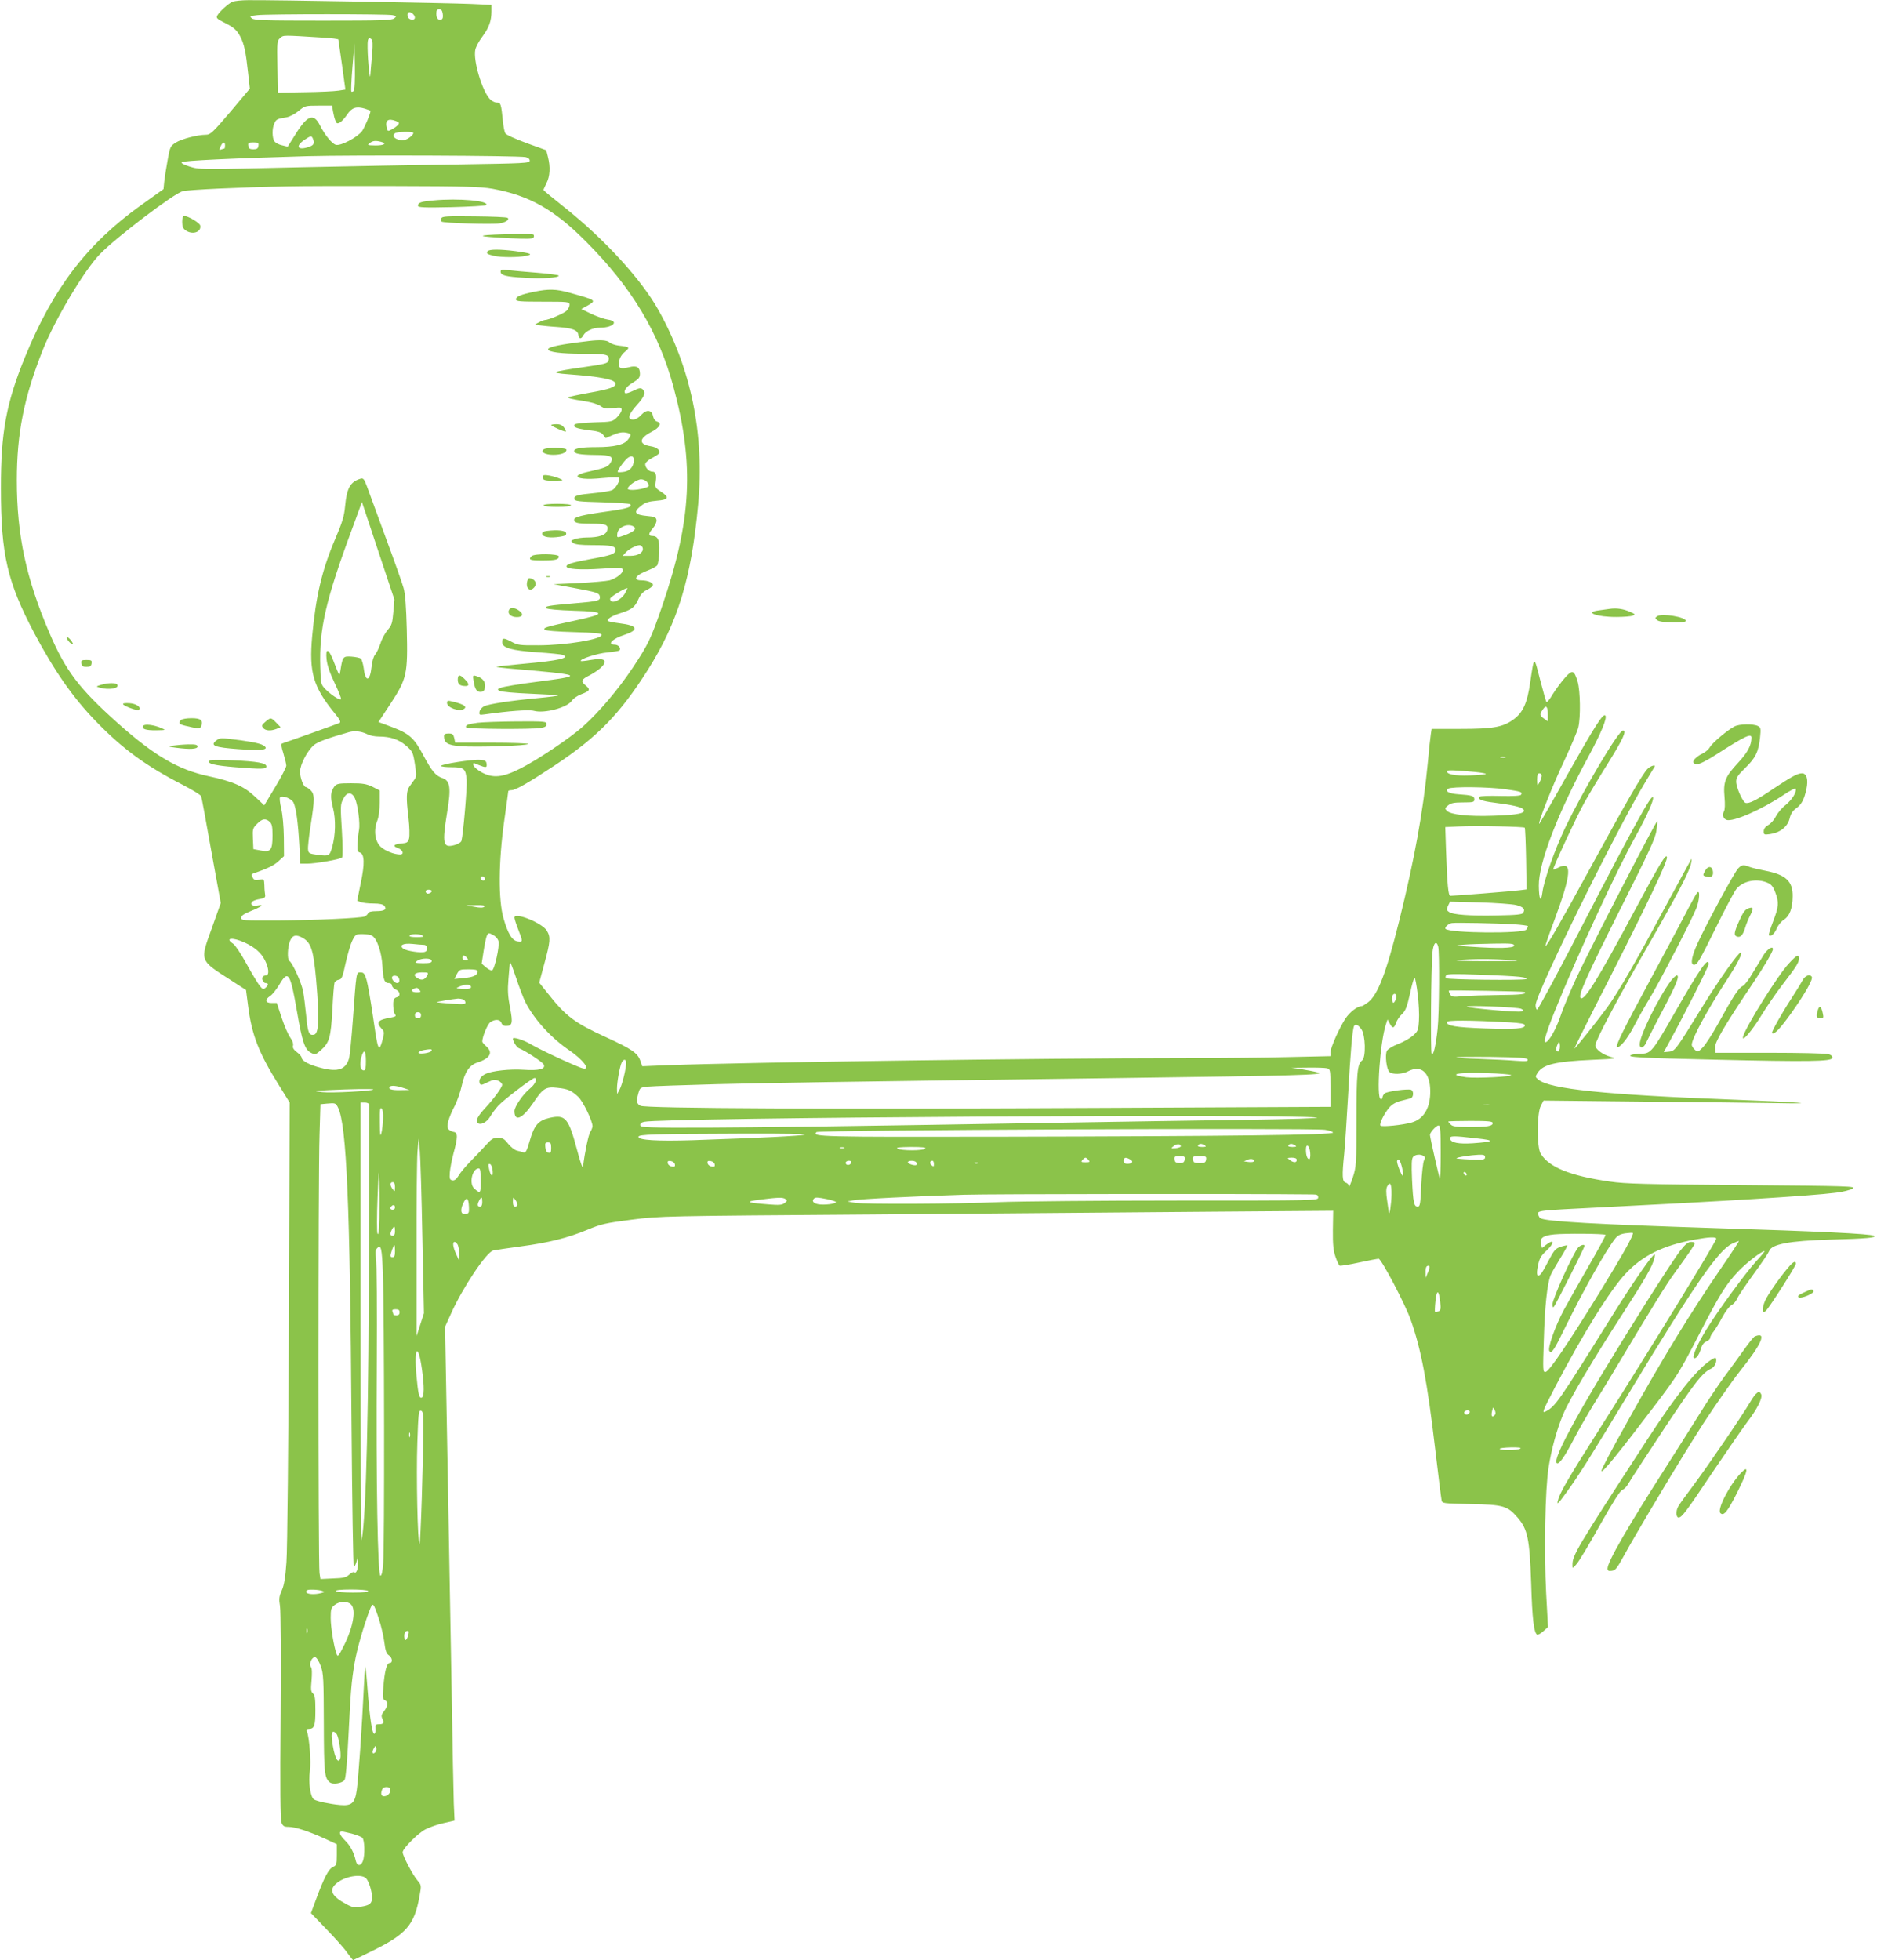 <?xml version="1.0" standalone="no"?>
<!DOCTYPE svg PUBLIC "-//W3C//DTD SVG 20010904//EN"
 "http://www.w3.org/TR/2001/REC-SVG-20010904/DTD/svg10.dtd">
<svg version="1.0" xmlns="http://www.w3.org/2000/svg"
 width="1226pt" height="1280pt" viewBox="0 0 1226 1280"
 preserveAspectRatio="xMidYMid meet">
<g transform="translate(0,1280) scale(0.1,-0.1)"
fill="#8bc34a" stroke="none">
<path d="M1520 12789 c-27 -11 -86 -64 -101 -91 -8 -15 -1 -22 43 -44 66 -33
85 -50 109 -96 24 -47 35 -99 49 -230 l12 -107 -127 -151 c-114 -134 -131
-150 -159 -150 -56 0 -163 -28 -199 -52 -34 -22 -37 -28 -52 -113 -9 -49 -19
-112 -22 -140 l-5 -50 -147 -105 c-353 -253 -573 -541 -757 -990 -124 -304
-159 -495 -158 -860 0 -432 42 -611 218 -945 132 -248 253 -422 405 -578 172
-178 328 -291 564 -412 64 -33 119 -67 121 -75 3 -8 33 -168 66 -356 l62 -341
-59 -166 c-78 -215 -81 -206 125 -338 l99 -64 13 -100 c24 -193 69 -309 202
-522 l70 -113 -5 -1432 c-3 -788 -10 -1494 -16 -1570 -7 -100 -15 -149 -30
-183 -18 -41 -20 -56 -12 -104 5 -32 7 -343 4 -721 -4 -468 -2 -673 6 -693 9
-22 17 -27 46 -27 43 0 132 -29 237 -77 l78 -36 0 -69 c0 -63 -2 -69 -25 -80
-29 -13 -58 -69 -109 -207 l-35 -94 102 -106 c56 -58 118 -127 136 -154 19
-26 36 -47 37 -47 2 0 58 27 125 60 223 109 276 170 309 357 13 72 13 72 -14
104 -31 36 -96 161 -96 183 0 25 101 126 151 151 26 13 79 32 118 40 l70 16
-5 112 c-2 62 -9 391 -14 732 -6 341 -15 843 -20 1115 -5 272 -12 668 -16 880
l-7 386 38 84 c77 172 233 405 277 414 13 3 92 15 175 26 189 25 311 56 439
109 89 37 117 44 289 66 188 24 202 24 1585 34 767 6 1756 14 2196 18 l802 6
-2 -124 c-1 -97 3 -135 17 -176 10 -29 22 -55 27 -58 5 -3 61 6 125 20 64 14
123 25 130 25 17 0 174 -298 209 -398 68 -192 108 -400 161 -852 20 -168 38
-315 41 -327 4 -21 9 -21 191 -25 214 -4 240 -12 307 -90 64 -75 77 -137 87
-425 7 -238 18 -325 39 -338 5 -3 23 7 40 22 l31 28 -12 220 c-14 273 -7 680
16 823 19 120 53 246 96 348 38 92 195 357 384 649 153 237 200 318 211 370 6
27 5 28 -9 15 -33 -33 -153 -209 -276 -407 -340 -546 -362 -577 -423 -609 -29
-15 -26 -7 62 163 179 342 357 629 459 737 111 118 244 183 450 221 93 17 141
19 141 6 0 -19 -439 -734 -774 -1261 -203 -320 -250 -402 -262 -455 -5 -23 6
-12 51 50 87 120 142 206 427 678 414 684 572 913 661 955 23 11 43 19 45 17
1 -1 -46 -74 -106 -161 -217 -317 -383 -589 -613 -1001 -117 -209 -179 -327
-179 -338 0 -23 106 107 355 435 137 181 158 213 275 441 143 277 180 337 263
426 51 54 153 133 172 133 4 0 -19 -28 -51 -63 -69 -74 -257 -331 -331 -453
-55 -90 -90 -170 -80 -181 12 -11 34 16 46 57 8 28 20 44 37 50 13 5 24 16 24
23 0 8 10 27 23 42 12 16 38 58 57 94 19 36 46 71 59 78 13 6 30 25 37 42 7
17 56 89 108 161 52 71 97 138 101 149 14 46 131 68 400 76 236 6 307 13 285
25 -23 13 -355 29 -1036 50 -777 25 -1109 43 -1143 65 -5 2 -11 14 -14 24 -6
26 -3 26 398 46 787 39 1379 75 1545 96 47 5 96 18 110 27 24 16 -15 17 -720
23 -631 5 -763 8 -865 23 -257 37 -395 92 -451 181 -27 41 -26 262 0 314 l18
34 652 -7 c358 -3 755 -8 881 -10 295 -6 133 7 -300 23 -833 32 -1190 69
-1266 130 -22 18 -22 19 -6 45 36 55 115 74 357 85 159 7 163 8 118 20 -50 14
-98 50 -98 74 0 30 134 283 324 616 214 372 289 516 301 571 4 19 5 33 2 30
-2 -3 -84 -153 -182 -334 -182 -340 -298 -540 -368 -636 -63 -86 -210 -270
-213 -267 -2 2 96 198 218 437 256 503 390 785 386 812 -5 28 -44 -37 -213
-352 -241 -450 -328 -590 -351 -567 -17 16 37 137 258 578 189 375 231 466
237 515 5 32 7 60 6 62 -6 7 -443 -840 -528 -1023 -36 -77 -79 -180 -97 -230
-32 -94 -68 -162 -94 -185 -31 -25 -17 31 48 194 141 351 405 923 530 1146 74
133 119 235 113 253 -8 26 -121 -178 -479 -870 -149 -288 -274 -520 -279 -517
-5 3 -9 16 -9 30 0 73 525 1140 718 1459 30 49 56 93 59 98 10 17 -28 5 -47
-15 -35 -38 -136 -213 -358 -619 -208 -382 -301 -543 -308 -537 -2 2 23 74 55
159 116 311 123 402 29 353 -16 -8 -31 -14 -33 -12 -5 6 152 344 204 438 29
52 100 170 157 261 94 151 121 209 95 209 -29 0 -255 -381 -377 -634 -70 -147
-139 -342 -150 -426 -9 -69 -22 -43 -23 45 -2 149 124 476 326 848 82 152 123
251 108 265 -15 14 -68 -70 -245 -383 -100 -179 -184 -325 -186 -325 -12 0 88
254 160 405 46 99 89 200 95 225 16 68 13 238 -4 297 -23 78 -35 82 -84 26
-23 -26 -58 -73 -78 -105 -19 -33 -38 -56 -42 -53 -3 4 -22 70 -42 148 -40
157 -38 157 -64 -18 -19 -136 -48 -199 -109 -243 -70 -51 -134 -62 -348 -62
l-187 0 -5 -32 c-3 -18 -13 -107 -21 -198 -30 -313 -86 -619 -185 -1020 -86
-345 -140 -486 -205 -536 -18 -13 -35 -24 -39 -24 -29 0 -80 -39 -109 -83 -42
-66 -97 -190 -97 -220 l0 -24 -272 -6 c-149 -4 -467 -7 -707 -7 -900 0 -2835
-27 -3346 -46 l-170 -7 -13 37 c-18 50 -57 76 -222 152 -208 95 -263 136 -383
288 l-55 69 34 126 c39 144 41 171 16 213 -29 50 -212 124 -212 86 0 -8 11
-43 25 -78 31 -79 31 -82 -2 -78 -37 4 -65 49 -94 150 -35 122 -33 370 4 635
15 105 27 194 27 197 0 3 10 6 22 6 26 0 117 53 283 163 279 185 425 336 608
625 195 310 283 597 327 1077 42 459 -45 886 -258 1268 -113 203 -354 465
-614 672 -76 60 -138 111 -138 115 0 3 9 23 20 45 22 44 26 104 9 170 l-11 44
-130 47 c-75 28 -133 54 -138 64 -5 10 -12 44 -15 76 -12 118 -14 124 -41 124
-13 0 -34 11 -47 26 -50 57 -106 248 -93 317 3 19 24 58 46 87 44 59 60 103
60 166 l0 42 -132 6 c-128 6 -1305 27 -1458 25 -41 0 -86 -5 -100 -10z m1372
-80 c3 -20 0 -33 -8 -36 -21 -8 -34 6 -34 38 0 22 5 29 19 29 13 0 20 -9 23
-31z m-194 -1 c20 -20 14 -40 -10 -36 -15 2 -24 11 -26 26 -4 24 16 30 36 10z
m-134 -7 c27 -6 28 -7 11 -21 -15 -13 -82 -15 -465 -15 -383 0 -450 2 -465 15
-17 14 -14 15 36 21 73 8 847 8 883 0z m-451 -147 c53 -3 97 -9 97 -12 1 -4
11 -79 24 -167 l22 -160 -45 -7 c-25 -4 -125 -9 -221 -10 l-175 -3 -3 170 c-3
163 -2 171 19 187 22 19 8 19 282 2z m319 -22 c3 -11 2 -57 -3 -103 -4 -46 -9
-100 -10 -119 -3 -46 -16 83 -18 173 -1 51 2 67 13 67 7 0 16 -8 18 -18z
m-122 -326 c-5 -5 -12 -7 -15 -4 -3 3 0 75 7 159 l13 154 3 -149 c1 -91 -1
-153 -8 -160z m-135 -133 c4 -21 10 -48 16 -61 7 -19 12 -21 29 -12 11 6 32
29 47 51 30 46 60 56 114 40 21 -7 39 -13 39 -15 0 -18 -38 -108 -55 -132 -31
-41 -138 -98 -171 -90 -25 7 -72 63 -105 129 -40 78 -80 65 -154 -52 l-56 -89
-37 9 c-20 4 -42 16 -49 25 -16 22 -17 85 -1 118 11 27 19 30 80 40 21 4 55
22 78 41 41 34 44 35 130 35 l89 0 6 -37z m410 -63 c23 -9 25 -13 14 -26 -7
-8 -25 -22 -40 -29 -25 -14 -27 -13 -33 9 -12 50 8 65 59 46z m115 -78 c0 -13
-32 -39 -56 -46 -28 -8 -74 9 -74 28 0 8 8 17 18 19 31 8 112 7 112 -1z m-656
-38 c12 -30 6 -42 -25 -53 -75 -26 -93 3 -30 46 40 27 47 28 55 7z m444 -20
c41 -11 22 -24 -35 -24 -53 1 -56 2 -39 15 21 16 38 18 74 9z m-1018 -24 c0
-11 -2 -20 -4 -20 -2 0 -12 -3 -21 -6 -14 -6 -14 -3 -4 20 14 31 29 34 29 6z
m218 -2 c-2 -18 -10 -23 -33 -23 -23 0 -31 5 -33 23 -3 19 1 22 33 22 32 0 36
-3 33 -22z m1745 -74 c17 -4 27 -12 27 -23 0 -17 -31 -18 -472 -25 -260 -3
-711 -12 -1003 -18 -704 -16 -680 -16 -749 5 -37 12 -55 22 -49 28 10 10 329
25 818 39 310 8 1375 4 1428 -6z m-215 -207 c240 -44 403 -136 612 -347 297
-298 473 -592 569 -947 137 -507 118 -870 -73 -1428 -74 -216 -90 -250 -194
-407 -96 -143 -218 -287 -323 -381 -85 -77 -304 -223 -413 -277 -115 -58 -178
-63 -251 -23 -27 15 -51 36 -53 46 -3 17 -1 17 33 2 50 -20 57 -19 53 8 -2 18
-10 23 -43 25 -48 4 -255 -28 -255 -40 0 -4 31 -8 69 -8 82 0 93 -9 99 -84 4
-48 -23 -359 -34 -397 -2 -9 -23 -22 -47 -28 -74 -19 -80 7 -46 217 26 155 19
203 -29 220 -47 16 -70 44 -125 146 -62 118 -93 145 -209 189 l-86 32 79 120
c107 163 113 193 106 484 -4 150 -10 233 -21 271 -8 30 -61 179 -117 330 -55
151 -110 301 -122 333 -18 49 -24 56 -42 51 -67 -20 -90 -61 -101 -180 -6 -65
-17 -103 -66 -217 -85 -200 -125 -369 -149 -632 -21 -236 6 -330 148 -504 33
-40 41 -56 31 -62 -10 -5 -326 -118 -375 -134 -8 -3 -6 -21 8 -65 10 -34 19
-70 19 -80 0 -10 -32 -73 -72 -139 l-72 -120 -62 58 c-70 66 -143 98 -301 132
-200 43 -355 134 -593 346 -254 227 -340 341 -446 587 -154 359 -214 642 -214
999 0 309 47 543 170 853 80 200 271 520 373 625 107 110 477 391 539 410 31
10 376 26 688 32 80 2 393 3 695 2 469 -1 564 -4 643 -18z m-649 -2765 c-6
-72 -11 -86 -37 -116 -16 -19 -38 -58 -47 -88 -10 -29 -25 -62 -35 -73 -10
-12 -20 -44 -23 -79 -10 -97 -40 -104 -51 -12 -4 30 -13 59 -19 65 -7 5 -34
11 -62 13 -54 3 -57 1 -71 -87 -7 -44 -5 -47 -46 59 -32 83 -53 88 -45 11 4
-39 21 -89 53 -156 26 -55 45 -102 41 -105 -8 -9 -66 29 -102 66 -29 30 -30
35 -33 143 -8 251 35 439 214 920 l58 159 106 -319 106 -318 -7 -83z m7541
-668 l0 -45 -25 18 c-29 21 -30 26 -9 58 22 34 34 23 34 -31z m-7708 -130 c15
-8 48 -14 73 -14 75 0 131 -19 179 -61 41 -36 44 -43 56 -119 11 -71 11 -83
-4 -102 -9 -13 -23 -33 -32 -45 -20 -28 -22 -72 -6 -203 7 -60 8 -118 4 -135
-7 -26 -14 -30 -48 -33 -52 -4 -63 -17 -25 -30 33 -12 43 -42 14 -42 -38 0
-96 23 -125 49 -39 35 -49 108 -24 171 10 25 16 70 16 119 l0 79 -47 24 c-40
19 -64 23 -140 23 -80 0 -94 -3 -108 -20 -26 -35 -29 -67 -10 -141 19 -75 17
-175 -5 -254 -17 -60 -20 -62 -91 -53 -60 8 -64 10 -67 36 -2 15 6 86 17 157
27 169 27 204 -1 230 -12 11 -25 20 -30 20 -15 0 -38 60 -38 100 0 48 47 137
91 175 26 21 91 45 229 84 39 11 82 5 122 -15z m7431 -151 c-7 -2 -21 -2 -30
0 -10 3 -4 5 12 5 17 0 24 -2 18 -5z m-143 -102 c29 -6 19 -8 -55 -13 -105 -7
-176 1 -183 21 -4 12 12 13 99 7 57 -4 120 -10 139 -15z m380 -18 c-1 -10 -7
-29 -15 -43 -14 -25 -14 -24 -15 18 0 31 4 42 15 42 8 0 15 -8 15 -17z m-237
-87 c104 -15 113 -18 102 -36 -4 -7 -49 -10 -135 -8 -70 2 -132 0 -136 -5 -16
-16 16 -29 92 -38 121 -15 181 -29 194 -44 21 -25 -34 -37 -195 -42 -163 -6
-279 7 -304 32 -15 15 -14 18 8 36 18 15 39 19 97 19 67 0 74 2 74 20 0 22
-15 27 -103 33 -63 4 -93 21 -67 37 23 14 262 12 373 -4z m-7515 -59 c19 -40
35 -165 27 -207 -4 -19 -8 -59 -10 -89 -2 -44 0 -54 15 -58 31 -8 33 -75 6
-201 l-23 -114 24 -9 c13 -5 50 -9 82 -9 39 0 63 -5 71 -15 19 -23 2 -35 -51
-35 -34 0 -51 -5 -55 -14 -3 -8 -13 -17 -22 -21 -29 -11 -311 -24 -564 -26
-230 -1 -243 0 -243 17 0 14 18 26 62 44 72 29 93 46 46 37 -34 -7 -53 7 -35
25 6 6 28 14 49 17 31 6 37 11 35 26 -2 11 -5 39 -5 63 -2 43 -2 43 -34 37
-26 -5 -34 -2 -43 15 -8 15 -8 21 2 25 97 34 137 53 167 81 l36 33 -1 123 c-1
74 -8 149 -17 188 -9 36 -12 69 -8 73 15 15 76 -8 88 -34 17 -34 30 -133 38
-276 l7 -123 43 0 c55 0 217 28 229 40 5 5 5 77 -1 177 -10 158 -10 170 9 206
23 46 55 48 76 4z m-556 -154 c14 -13 18 -31 18 -88 0 -97 -12 -112 -76 -99
l-49 9 -3 68 c-3 63 -1 69 27 97 33 34 56 38 83 13z m8197 -38 c3 -4 7 -96 9
-205 l3 -198 -48 -6 c-44 -6 -423 -36 -450 -36 -13 0 -20 69 -28 297 l-5 152
87 4 c116 6 424 -1 432 -8z m-6791 -333 c2 -7 -3 -12 -12 -12 -9 0 -16 7 -16
16 0 17 22 14 28 -4z m-348 -81 c0 -11 -26 -22 -34 -14 -12 12 -5 23 14 23 11
0 20 -4 20 -9z m7082 -91 c48 -12 62 -27 47 -51 -6 -11 -44 -15 -166 -17 -181
-4 -293 4 -319 23 -16 11 -17 17 -6 40 l13 27 192 -5 c106 -3 213 -11 239 -17z
m-6739 -11 c-8 -8 -27 -8 -64 -1 l-54 10 65 1 c46 1 61 -2 53 -10z m6725 -115
c50 -3 92 -9 92 -12 0 -4 -5 -14 -10 -22 -18 -28 -499 -24 -528 4 -9 9 19 35
41 38 30 4 292 -1 405 -8z m-6632 -111 c8 -32 -26 -185 -42 -190 -7 -2 -24 7
-40 20 l-28 24 13 84 c7 46 17 92 22 101 9 17 12 17 39 3 17 -9 33 -27 36 -42z
m-827 37 c33 -17 64 -108 69 -200 5 -90 13 -110 43 -110 11 0 19 -7 19 -15 0
-9 11 -21 25 -27 30 -13 33 -44 5 -51 -20 -5 -25 -23 -20 -77 1 -14 6 -30 12
-37 7 -9 -1 -13 -29 -18 -84 -14 -99 -31 -62 -71 20 -21 20 -26 8 -73 -7 -28
-16 -51 -20 -51 -12 0 -17 24 -44 210 -14 96 -32 199 -40 228 -13 44 -19 52
-40 52 -29 0 -27 7 -50 -307 -9 -122 -20 -236 -25 -254 -21 -73 -71 -91 -178
-64 -76 18 -132 47 -132 68 0 7 -14 24 -31 36 -22 17 -29 29 -25 43 3 13 -4
33 -18 52 -13 17 -38 75 -56 129 l-32 97 -34 0 c-42 0 -46 22 -9 46 14 9 40
42 59 73 58 100 72 79 115 -170 35 -204 52 -254 92 -274 27 -14 30 -14 65 17
55 49 65 82 75 263 4 89 11 169 14 178 4 9 16 17 28 19 19 3 25 17 44 107 13
57 32 124 44 148 20 41 23 43 66 43 24 0 52 -4 62 -10z m331 0 c11 -7 0 -10
-38 -10 -33 0 -51 4 -47 10 8 13 65 13 85 0z m-779 -17 c51 -31 67 -80 84
-273 22 -254 18 -352 -15 -357 -32 -6 -40 14 -50 123 -6 60 -15 134 -21 164
-11 55 -69 183 -89 195 -15 9 -12 90 4 130 17 40 41 45 87 18z m-381 -29 c64
-30 105 -65 130 -114 27 -53 30 -100 6 -100 -8 0 -17 -4 -20 -9 -9 -14 4 -41
20 -41 19 0 18 -14 -2 -31 -14 -12 -19 -10 -38 14 -12 15 -51 79 -86 143 -35
64 -74 123 -87 131 -59 39 -3 44 77 7z m1168 -14 c26 0 32 -37 7 -46 -24 -9
-121 6 -141 21 -29 23 0 37 61 31 28 -3 60 -6 73 -6z m6626 -12 c9 -37 7 -435
-4 -537 -12 -111 -28 -180 -39 -162 -8 13 -4 557 5 659 6 64 26 85 38 40z
m496 7 c0 -17 -102 -20 -286 -7 -108 7 -108 7 -44 13 36 3 125 6 198 7 111 2
132 0 132 -13z m-6840 -80 c10 -13 9 -15 -9 -15 -12 0 -21 6 -21 15 0 8 4 15
9 15 5 0 14 -7 21 -15z m-230 -20 c0 -12 -13 -15 -57 -15 -53 1 -56 2 -39 15
27 20 96 20 96 0z m7055 5 c73 -5 31 -7 -160 -7 -143 0 -231 3 -195 7 89 9
235 9 355 0z m-6443 -275 c58 -113 168 -234 288 -315 88 -60 140 -129 88 -117
-34 7 -275 119 -338 156 -49 30 -120 52 -120 38 0 -17 25 -57 39 -62 39 -15
153 -89 162 -106 16 -30 -30 -42 -131 -35 -91 6 -207 -7 -248 -27 -32 -15 -47
-39 -39 -61 6 -14 11 -14 51 6 38 18 49 20 71 10 14 -6 25 -18 25 -26 0 -17
-56 -93 -110 -151 -48 -51 -65 -84 -52 -97 19 -19 60 1 83 39 12 21 36 53 53
72 34 37 222 181 237 181 23 0 5 -41 -30 -69 -44 -35 -101 -118 -101 -147 1
-72 51 -51 120 50 66 99 84 111 161 102 69 -7 91 -17 136 -59 31 -29 93 -157
93 -192 0 -8 -7 -26 -15 -38 -12 -19 -36 -134 -47 -227 -2 -14 -17 28 -36 100
-59 221 -77 243 -182 220 -74 -17 -101 -48 -130 -150 -18 -63 -26 -79 -39 -76
-9 3 -28 8 -44 12 -15 3 -41 24 -58 45 -25 32 -37 39 -67 39 -30 0 -43 -8 -81
-51 -25 -28 -71 -76 -102 -107 -30 -31 -64 -72 -74 -90 -14 -23 -26 -32 -40
-30 -17 3 -20 9 -17 51 2 27 13 83 24 125 29 106 29 136 1 140 -12 2 -27 10
-34 18 -15 18 0 74 42 154 15 30 36 89 45 130 19 89 50 134 101 151 85 27 106
66 58 107 -14 12 -25 26 -25 30 0 31 34 114 53 127 30 21 64 19 72 -5 4 -12
15 -20 29 -20 43 0 47 19 27 121 -14 75 -16 114 -10 184 4 50 8 99 9 110 1 11
18 -32 39 -95 21 -63 49 -138 63 -165z m-312 201 c0 -24 -28 -38 -91 -43 l-61
-6 16 32 c16 29 19 31 76 31 44 0 60 -4 60 -14z m-330 -27 c-15 -27 -34 -33
-59 -19 -38 20 -26 40 24 40 43 0 45 -1 35 -21z m7135 -8 c40 -5 54 -10 43
-15 -20 -9 -514 -4 -523 6 -4 4 -4 12 1 19 5 9 55 10 213 4 113 -4 233 -10
266 -14z m-7317 -18 c4 -25 -16 -31 -36 -11 -20 20 -14 40 11 36 14 -2 23 -11
25 -25z m6652 -96 c7 -57 11 -134 8 -172 -4 -64 -7 -70 -40 -99 -20 -17 -64
-42 -97 -54 -34 -13 -66 -33 -72 -44 -14 -26 -3 -123 17 -139 20 -17 84 -15
121 5 86 44 144 -7 145 -129 1 -110 -42 -182 -120 -205 -58 -17 -195 -31 -205
-21 -10 10 22 76 57 118 17 20 42 35 73 43 27 7 56 14 66 17 20 5 23 48 4 56
-22 8 -156 -10 -172 -23 -8 -7 -15 -19 -15 -27 0 -8 -6 -13 -12 -10 -29 9 -4
371 34 486 l11 34 14 -26 c18 -35 29 -34 42 4 6 17 23 43 39 57 23 22 32 46
52 134 12 59 26 105 30 103 4 -2 13 -51 20 -108z m-6185 53 c9 -15 -17 -22
-61 -18 -38 4 -38 4 -14 15 32 15 67 16 75 3z m-335 -25 c11 -13 8 -15 -19
-15 -31 0 -42 14 -18 23 20 9 24 8 37 -8z m7218 -13 c18 -14 -26 -19 -165 -20
-93 -1 -200 -4 -240 -8 -64 -6 -72 -4 -82 14 -6 10 -9 21 -7 23 4 4 488 -5
494 -9z m-838 -29 c0 -10 -4 -25 -10 -33 -8 -12 -10 -12 -16 3 -7 20 1 47 16
47 5 0 10 -8 10 -17z m-6096 -19 c9 -3 16 -13 16 -21 0 -12 -15 -13 -92 -7
-51 3 -94 8 -96 9 -3 3 105 21 140 24 9 0 23 -2 32 -5z m6912 -62 c18 -10 18
-11 1 -17 -19 -8 -347 22 -356 31 -10 11 335 -3 355 -14z m-7186 -42 c0 -13
-7 -20 -20 -20 -13 0 -20 7 -20 20 0 13 7 20 20 20 13 0 20 -7 20 -20z m7108
-46 c76 -5 102 -9 102 -20 0 -22 -64 -27 -262 -20 -191 7 -248 17 -248 41 0
14 145 13 408 -1z m-966 -45 c27 -36 31 -185 5 -204 -31 -23 -37 -78 -37 -390
0 -289 -1 -303 -24 -375 -14 -41 -25 -67 -25 -57 -1 11 -10 21 -21 24 -23 6
-25 43 -10 188 5 50 16 218 25 375 16 294 29 443 40 461 9 14 26 7 47 -22z
m1293 -136 c-4 -11 -9 -13 -16 -6 -7 7 -6 19 3 39 12 27 13 27 16 5 2 -12 1
-30 -3 -38z m-7365 -2 c0 -10 -35 -21 -69 -21 -31 0 -17 16 19 23 43 7 50 7
50 -2z m-430 -72 c0 -44 -3 -59 -14 -59 -22 0 -29 38 -16 86 17 58 30 46 30
-27z m7588 12 c4 -12 -10 -13 -79 -8 -46 4 -151 9 -233 12 -82 2 -151 7 -154
10 -3 3 99 4 228 3 190 -3 234 -6 238 -17z m-5888 -23 c-1 -40 -26 -142 -43
-173 l-16 -30 -1 36 c0 44 19 148 31 171 13 25 29 22 29 -4z m4578 -34 c21 -6
22 -10 22 -129 l0 -123 -1457 -7 c-1800 -9 -3018 -4 -3050 14 -25 13 -28 29
-13 83 10 35 13 37 63 42 29 3 232 10 452 16 374 9 691 14 2630 40 1155 15
1349 21 1295 36 -25 7 -74 16 -110 22 l-65 9 105 1 c58 1 115 -1 128 -4z
m1201 -44 c20 -11 -228 -23 -291 -15 -135 18 -55 34 137 27 77 -2 146 -8 154
-12z m-7234 -85 l40 -13 -62 -1 c-57 -1 -81 7 -66 23 10 9 43 6 88 -9z m-197
-10 c-10 -10 -276 -24 -333 -17 -59 7 -59 7 40 13 141 7 299 10 293 4z m-230
-118 c56 -114 78 -632 88 -2054 4 -524 11 -950 15 -947 5 3 13 19 18 37 l9 32
1 -40 c1 -42 -13 -75 -25 -62 -4 4 -18 -3 -32 -15 -20 -19 -37 -24 -106 -26
l-83 -4 -6 39 c-9 50 -9 2600 0 2860 l6 202 41 4 c57 5 59 4 74 -26z m203 21
c0 -7 0 -377 -1 -823 -1 -1159 -18 -1874 -48 -2023 -4 -18 -7 618 -7 1413 l0
1445 28 0 c15 0 27 -6 28 -12z m7317 -5 c-10 -2 -28 -2 -40 0 -13 2 -5 4 17 4
22 1 32 -1 23 -4z m-7226 -91 c-1 -31 -6 -73 -11 -92 -7 -27 -9 -12 -10 70 -1
83 1 101 12 91 7 -7 11 -33 9 -69z m6098 10 c32 -4 -169 -11 -475 -15 -291 -4
-784 -12 -1095 -17 -1593 -27 -2021 -32 -2415 -34 -389 -1 -430 1 -433 15 -2
11 6 19 25 23 113 28 4202 53 4393 28z m1150 -36 c0 -20 -33 -26 -152 -26 -84
0 -110 3 -122 16 -9 8 -16 17 -16 20 0 2 65 4 145 4 117 0 145 -3 145 -14z
m-340 -193 c0 -97 -2 -174 -5 -172 -4 5 -65 272 -65 288 0 16 41 61 56 61 12
0 14 -30 14 -177z m-756 149 c27 -4 51 -12 53 -18 5 -16 -667 -24 -2169 -27
-1187 -2 -1235 -1 -1205 30 14 14 3221 28 3321 15z m-3398 -32 c-27 -8 -289
-21 -733 -36 -229 -7 -353 0 -353 22 0 16 87 19 695 21 248 1 408 -2 391 -7z
m4389 -24 c123 -13 116 -22 -25 -32 -94 -6 -143 4 -148 29 -4 21 16 21 173 3z
m-6886 -651 l10 -491 -24 -74 -24 -75 0 560 c-1 308 2 598 6 645 l7 85 8 -80
c4 -44 12 -301 17 -570z m841 589 c0 -28 -3 -35 -17 -32 -12 2 -19 14 -21 36
-3 27 0 32 17 32 17 0 21 -6 21 -36z m4113 11 c1 -5 -14 -11 -33 -13 -33 -2
-34 -2 -15 13 21 17 45 17 48 0z m157 5 c11 -7 7 -10 -18 -10 -20 0 -31 4 -27
10 8 13 26 13 45 0z m590 0 c11 -7 7 -10 -18 -10 -20 0 -31 4 -27 10 8 13 26
13 45 0z m98 -48 c2 -23 -1 -42 -6 -42 -13 0 -22 25 -22 62 0 46 24 29 28 -20z
m-3045 31 c-7 -2 -19 -2 -25 0 -7 3 -2 5 12 5 14 0 19 -2 13 -5z m530 -4 c-14
-14 -157 -14 -181 0 -12 8 12 10 88 11 77 0 101 -3 93 -11z m3256 -48 c10 -7
11 -13 2 -29 -6 -12 -14 -84 -18 -162 -5 -124 -8 -140 -23 -140 -24 0 -30 26
-37 177 -4 100 -3 136 7 148 14 16 47 20 69 6z m401 -8 c0 -16 -10 -18 -96
-15 -53 2 -94 6 -91 8 7 8 96 21 145 23 34 1 42 -2 42 -16z m-1962 -15 c-2
-18 -10 -23 -33 -23 -23 0 -31 5 -33 23 -3 19 1 22 33 22 32 0 36 -3 33 -22z
m140 0 c-3 -20 -9 -23 -43 -23 -34 0 -40 3 -43 23 -3 20 1 22 43 22 42 0 46
-2 43 -22z m-768 -3 c11 -13 8 -15 -20 -15 -28 0 -31 2 -20 15 7 8 16 15 20
15 4 0 13 -7 20 -15z m271 4 c25 -13 16 -29 -17 -29 -17 0 -24 5 -24 20 0 22
12 25 41 9z m807 -15 c-4 -3 -19 -4 -35 -2 l-28 4 25 11 c23 10 51 1 38 -13z
m282 11 c0 -19 -21 -19 -46 0 -18 14 -17 14 14 15 22 0 32 -5 32 -15z m689
-55 c5 -24 8 -46 6 -49 -8 -8 -46 89 -39 100 10 17 22 -2 33 -51z m-4751 27
c3 -14 -1 -18 -20 -15 -12 2 -24 11 -26 21 -3 14 1 18 20 15 12 -2 24 -11 26
-21z m260 0 c3 -14 -1 -18 -20 -15 -12 2 -24 11 -26 21 -3 14 1 18 20 15 12
-2 24 -11 26 -21z m892 14 c0 -14 -18 -23 -30 -16 -6 4 -8 11 -5 16 8 12 35
12 35 0z m425 -2 c4 -6 5 -13 1 -16 -8 -8 -56 6 -56 17 0 13 47 13 55 -1z
m115 -10 c0 -18 -2 -19 -15 -9 -15 12 -12 30 6 30 5 0 9 -10 9 -21z m287 5
c-3 -3 -12 -4 -19 -1 -8 3 -5 6 6 6 11 1 17 -2 13 -5z m-3169 -50 c4 -47 -14
-36 -24 15 -6 26 -4 33 7 29 8 -3 15 -21 17 -44z m-740 -311 c-2 -76 -6 -112
-12 -100 -5 10 -5 112 0 235 8 191 9 203 12 100 1 -65 1 -171 0 -235z m662
246 c0 -84 -2 -86 -42 -51 -36 31 -14 132 29 132 10 0 13 -20 13 -81z m6440
40 c0 -6 -4 -7 -10 -4 -5 3 -10 11 -10 16 0 6 5 7 10 4 6 -3 10 -11 10 -16z
m-7000 -81 c-1 -31 -1 -32 -15 -14 -19 25 -19 46 0 46 10 0 15 -10 15 -32z
m6509 -50 c-1 -61 -14 -145 -18 -113 -1 6 -6 41 -11 78 -7 46 -7 74 0 88 20
37 30 19 29 -53z m-516 2 c30 0 37 -4 37 -20 0 -20 -7 -20 -922 -20 -508 0
-1028 -5 -1156 -10 -298 -13 -882 -15 -947 -5 l-50 9 35 7 c40 9 404 27 730
37 165 5 1849 7 2273 2z m-5510 -81 c2 -39 -1 -44 -21 -47 -31 -5 -38 22 -17
69 22 47 35 39 38 -22z m87 31 c0 -20 -5 -30 -15 -30 -18 0 -19 14 -5 41 15
27 20 24 20 -11z m230 -17 c0 -7 -7 -13 -15 -13 -10 0 -15 10 -15 33 1 30 1
31 15 13 8 -11 15 -26 15 -33z m1750 37 c13 -9 12 -13 -5 -26 -16 -13 -36 -15
-105 -9 -145 11 -157 18 -55 31 119 15 147 16 165 4z m273 -1 c31 -7 57 -15
57 -19 0 -12 -78 -21 -116 -14 -32 6 -43 22 -27 37 9 9 21 9 86 -4z m-2823
-54 c0 -8 -7 -15 -15 -15 -16 0 -20 12 -8 23 11 12 23 8 23 -8z m0 -155 c0
-20 -5 -30 -15 -30 -18 0 -19 14 -5 41 15 27 20 24 20 -11z m7907 -24 c3 -2
-47 -94 -110 -203 -63 -109 -135 -237 -161 -285 -58 -107 -111 -257 -95 -272
15 -16 31 9 104 159 118 240 261 495 325 577 15 19 33 29 66 34 25 3 47 5 49
2 9 -8 -65 -140 -217 -388 -205 -332 -328 -514 -352 -519 -19 -3 -19 4 -12
215 6 211 22 360 44 416 6 15 34 64 62 109 28 45 49 83 47 86 -2 2 -22 -2 -43
-9 -34 -11 -43 -22 -79 -90 -22 -43 -45 -83 -52 -89 -23 -23 -30 -4 -18 54 10
49 19 65 53 97 57 52 57 85 -1 40 l-25 -20 -7 27 c-9 38 14 55 87 62 69 7 328
5 335 -3z m-7497 -65 c5 -11 10 -39 10 -63 l0 -43 -20 44 c-22 47 -26 81 -10
81 5 0 14 -9 20 -19z m-410 -41 c0 -29 -4 -40 -15 -40 -18 0 -18 7 -4 49 15
41 19 39 19 -9z m-79 -151 c9 -235 11 -1783 2 -1886 -4 -56 -10 -83 -18 -83
-18 0 -29 610 -24 1390 2 349 0 656 -5 682 -6 35 -5 52 4 63 29 34 35 8 41
-166z m6825 10 l-14 -34 -1 37 c-1 21 4 38 12 41 18 6 20 -7 3 -44z m81 -191
c5 -46 3 -56 -12 -62 -10 -3 -20 -5 -22 -2 -2 2 -1 34 3 70 8 78 22 75 31 -6z
m-6797 -68 c0 -13 -7 -20 -20 -20 -11 0 -20 2 -20 4 0 2 -3 11 -6 20 -5 12 0
16 20 16 19 0 26 -5 26 -20z m146 -371 c16 -114 15 -180 -2 -186 -16 -5 -23
25 -34 145 -17 186 11 218 36 41z m7006 -301 c-17 -17 -24 -4 -16 28 7 28 7
28 17 6 7 -16 7 -26 -1 -34z m-6997 -68 c0 -217 -18 -779 -25 -775 -12 8 -22
447 -14 666 6 185 9 210 23 207 13 -3 16 -19 16 -98z m6835 91 c0 -14 -18 -23
-30 -16 -6 4 -8 11 -5 16 8 12 35 12 35 0z m-6923 -163 c-3 -7 -5 -2 -5 12 0
14 2 19 5 13 2 -7 2 -19 0 -25z m7253 -78 c-18 -12 -127 -13 -134 -2 -3 5 30
9 72 10 52 1 72 -2 62 -8z m-7826 -929 c18 -7 18 -8 -5 -14 -46 -13 -99 -8
-99 8 0 11 11 15 43 14 23 0 51 -4 61 -8z m301 -1 c4 -6 -31 -10 -99 -10 -59
0 -108 4 -111 10 -4 6 31 10 99 10 59 0 108 -4 111 -10z m-113 -87 c35 -32 16
-146 -45 -268 -35 -70 -41 -77 -48 -58 -18 49 -39 176 -39 237 0 58 3 67 26
85 32 25 81 27 106 4z m183 -96 c14 -43 30 -110 35 -150 7 -55 13 -75 29 -86
24 -15 28 -51 6 -51 -19 0 -33 -55 -41 -156 -6 -69 -4 -82 10 -87 22 -9 20
-39 -5 -71 -18 -22 -20 -32 -11 -51 13 -27 7 -35 -25 -35 -19 0 -23 -5 -21
-29 2 -17 -1 -31 -7 -33 -14 -4 -30 106 -44 286 -6 83 -13 151 -15 153 -2 2
-6 -63 -10 -144 -11 -235 -35 -592 -46 -663 -12 -86 -33 -104 -110 -97 -66 6
-150 24 -169 36 -24 15 -38 115 -27 184 9 58 -3 217 -19 260 -5 12 -2 17 12
17 36 0 43 20 43 121 0 76 -3 99 -16 110 -13 11 -15 26 -9 86 4 49 3 78 -4 87
-16 19 7 68 28 64 9 -2 25 -27 36 -58 18 -50 19 -83 20 -375 1 -323 4 -355 39
-384 19 -16 78 -7 96 14 8 10 17 108 26 287 15 300 19 352 40 478 14 84 56
232 96 339 24 62 25 61 63 -52z m-468 -89 c-3 -7 -5 -2 -5 12 0 14 2 19 5 13
2 -7 2 -19 0 -25z m663 5 c-1 -21 -13 -53 -21 -53 -10 0 -12 43 -2 53 9 9 23
9 23 0z m-472 -666 c14 -17 32 -129 25 -157 -14 -52 -43 13 -55 123 -6 48 7
62 30 34z m253 -120 c-17 -17 -24 -1 -10 25 12 21 14 21 17 4 2 -10 -1 -23 -7
-29z m99 -245 c0 -23 -19 -42 -42 -42 -18 0 -23 16 -12 44 9 23 54 21 54 -2z
m-252 -286 c29 -8 60 -20 68 -26 16 -14 19 -114 4 -154 -13 -34 -38 -33 -46 2
-11 52 -36 100 -70 133 -35 34 -44 59 -21 59 6 0 36 -7 65 -14z m94 -293 c18
-20 38 -86 38 -123 0 -40 -14 -52 -71 -61 -47 -7 -58 -5 -100 18 -91 49 -111
89 -66 130 53 50 168 70 199 36z"/>
<path d="M2830 11491 c-80 -7 -100 -14 -100 -35 0 -11 41 -13 218 -9 119 3
221 9 226 13 30 28 -179 47 -344 31z"/>
<path d="M1190 11351 c0 -30 6 -44 22 -55 45 -32 104 -12 96 31 -3 17 -78 62
-105 63 -8 0 -13 -14 -13 -39z"/>
<path d="M2883 11374 c-3 -8 -3 -18 1 -21 10 -10 334 -20 379 -12 41 7 66 24
53 36 -4 5 -102 9 -217 10 -181 2 -211 1 -216 -13z"/>
<path d="M3295 11270 c-202 -6 -187 -15 41 -26 107 -5 143 -4 149 5 4 7 3 16
-1 19 -5 4 -90 5 -189 2z"/>
<path d="M3185 11159 c-10 -14 -3 -19 42 -30 46 -10 154 -11 208 0 50 10 34
17 -68 31 -101 13 -174 13 -182 -1z"/>
<path d="M3270 11026 c0 -24 33 -33 157 -40 111 -8 223 0 223 14 0 4 -64 13
-142 19 -79 6 -164 14 -190 17 -40 5 -48 3 -48 -10z"/>
<path d="M3490 10895 c-87 -18 -120 -31 -120 -50 0 -13 25 -15 175 -15 168 0
175 -1 175 -20 0 -11 -8 -28 -19 -39 -18 -18 -118 -61 -144 -61 -7 -1 -23 -7
-37 -15 l-25 -13 25 -6 c14 -2 66 -8 115 -11 103 -7 139 -20 143 -53 4 -27 18
-28 32 -2 15 28 62 50 109 50 86 0 127 43 51 53 -22 3 -70 20 -107 37 l-66 32
38 21 c63 36 63 36 -117 86 -87 24 -134 25 -228 6z"/>
<path d="M3845 10573 c-180 -21 -265 -38 -265 -54 0 -18 84 -29 226 -29 160 0
179 -5 168 -46 -5 -17 -24 -22 -165 -42 -89 -12 -168 -26 -176 -31 -10 -5 17
-11 78 -15 215 -16 309 -34 309 -62 0 -22 -36 -35 -172 -59 -72 -13 -132 -26
-135 -29 -6 -6 21 -13 107 -26 43 -7 87 -20 103 -32 24 -17 38 -19 83 -13 49
6 54 5 54 -12 0 -11 -14 -32 -31 -49 -29 -28 -34 -29 -147 -32 -64 -2 -121 -8
-127 -13 -17 -17 9 -28 89 -38 63 -7 83 -14 96 -31 l16 -21 49 21 c34 15 60
19 82 15 38 -7 40 -13 13 -48 -25 -32 -91 -47 -204 -47 -100 0 -146 -8 -146
-25 0 -18 38 -25 140 -26 103 0 123 -12 96 -54 -16 -24 -37 -32 -150 -57 -33
-7 -61 -18 -63 -25 -7 -19 58 -26 163 -15 55 5 103 6 107 2 12 -11 -19 -67
-43 -80 -11 -6 -64 -15 -118 -20 -114 -11 -134 -17 -130 -39 3 -14 27 -17 180
-21 97 -3 180 -8 184 -13 17 -17 -20 -29 -150 -47 -165 -23 -216 -36 -216 -54
0 -21 23 -26 113 -26 96 0 112 -7 103 -43 -7 -31 -53 -47 -133 -47 -28 0 -64
-5 -80 -11 -27 -10 -27 -11 -9 -25 14 -10 50 -14 125 -14 126 0 151 -6 151
-31 0 -26 -24 -35 -158 -59 -124 -23 -162 -34 -162 -49 0 -18 90 -24 227 -15
113 8 136 7 141 -5 7 -19 -40 -58 -87 -71 -21 -5 -112 -13 -202 -18 l-164 -7
125 -23 c162 -30 174 -34 178 -59 4 -26 -12 -30 -168 -43 -167 -14 -195 -19
-182 -32 6 -6 79 -13 176 -16 220 -6 219 -21 -4 -68 -173 -37 -194 -44 -182
-56 7 -7 81 -13 192 -16 140 -4 180 -8 180 -18 0 -29 -232 -68 -415 -68 -116
-1 -134 1 -172 22 -53 28 -63 28 -63 -2 0 -37 60 -54 232 -66 80 -5 153 -13
162 -16 54 -21 -22 -38 -258 -59 -94 -9 -172 -17 -174 -19 -2 -2 32 -7 75 -11
505 -43 511 -46 177 -89 -104 -13 -202 -30 -219 -36 -28 -11 -29 -12 -11 -22
11 -6 100 -14 198 -18 98 -4 181 -9 183 -12 2 -2 -57 -10 -133 -17 -181 -17
-318 -38 -350 -53 -15 -8 -28 -23 -30 -36 -3 -21 -1 -22 35 -17 156 22 288 32
320 23 69 -19 219 21 249 67 8 13 36 32 60 41 58 22 62 31 29 58 -34 27 -29
39 28 67 23 12 54 33 70 47 52 49 27 68 -65 52 -33 -6 -62 -9 -64 -7 -12 12
109 51 173 56 39 4 75 10 79 13 13 14 -6 38 -31 38 -53 0 -15 39 66 65 95 32
84 60 -30 74 -40 5 -75 12 -79 15 -11 12 23 34 78 51 77 24 96 39 119 90 14
32 30 50 55 62 19 9 37 22 40 30 7 16 -32 33 -74 33 -61 0 -39 35 42 65 26 10
53 24 60 32 6 8 13 48 14 89 3 79 -9 104 -47 104 -26 0 -24 16 7 52 14 17 24
40 22 52 -3 18 -12 22 -58 26 -88 8 -97 26 -37 71 23 18 49 25 97 29 78 6 85
22 26 60 -36 23 -38 27 -33 64 7 47 0 66 -23 66 -24 0 -52 34 -44 54 4 9 24
26 45 36 21 11 41 24 44 30 11 18 -15 40 -56 46 -79 13 -76 51 7 94 53 27 69
58 36 67 -12 3 -22 16 -26 33 -8 44 -42 49 -77 11 -17 -19 -38 -31 -53 -31
-41 0 -32 33 24 95 51 57 61 84 36 104 -11 9 -24 7 -60 -11 -25 -12 -48 -19
-52 -16 -14 14 8 45 51 70 37 23 45 33 45 57 0 43 -21 56 -71 43 -59 -15 -72
-7 -65 37 3 24 16 45 37 63 36 30 33 33 -39 41 -24 3 -51 12 -61 21 -17 15
-61 18 -136 9z m295 -775 c0 -44 -23 -72 -63 -79 -20 -3 -39 -4 -42 -1 -6 6
40 71 63 90 24 19 42 14 42 -10z m86 -145 c20 -27 17 -31 -23 -42 -47 -13
-103 -14 -103 -2 0 18 62 61 87 61 14 0 32 -8 39 -17z m-87 -292 c26 -16 -8
-41 -87 -66 -21 -6 -23 -4 -20 21 5 42 69 69 107 45z m58 -136 c11 -30 -26
-55 -80 -55 l-50 0 19 21 c19 22 68 48 92 49 7 0 15 -7 19 -15z m-112 -295
c-27 -52 -100 -81 -100 -40 0 11 91 67 113 70 1 0 -4 -13 -13 -30z"/>
<path d="M3600 10024 c0 -7 91 -47 96 -42 2 2 -3 14 -12 26 -11 15 -25 22 -50
22 -19 0 -34 -3 -34 -6z"/>
<path d="M3554 9867 c-29 -16 5 -37 58 -37 53 0 88 13 88 33 0 14 -122 17
-146 4z"/>
<path d="M3548 9695 c-4 -4 -4 -13 -1 -21 4 -10 23 -14 72 -13 64 1 65 1 36
14 -40 17 -99 28 -107 20z"/>
<path d="M3550 9500 c0 -6 37 -10 90 -10 53 0 90 4 90 10 0 6 -37 10 -90 10
-53 0 -90 -4 -90 -10z"/>
<path d="M3572 9333 c-24 -3 -32 -9 -30 -21 4 -20 51 -27 116 -17 33 5 42 10
40 23 -3 18 -56 24 -126 15z"/>
<path d="M3472 9168 c-23 -23 -11 -28 67 -28 88 0 111 5 111 26 0 18 -160 20
-178 2z"/>
<path d="M3568 9033 c6 -2 18 -2 25 0 6 3 1 5 -13 5 -14 0 -19 -2 -12 -5z"/>
<path d="M3444 9005 c-12 -47 18 -74 46 -40 17 20 9 46 -17 56 -19 7 -24 4
-29 -16z"/>
<path d="M3324 8815 c-10 -24 15 -45 52 -45 40 0 46 21 12 44 -28 20 -57 20
-64 1z"/>
<path d="M442 8621 c7 -11 19 -23 27 -26 11 -5 11 -2 -1 17 -20 30 -45 39 -26
9z"/>
<path d="M532 8468 c2 -18 10 -23 33 -23 23 0 31 5 33 23 3 19 -1 22 -33 22
-32 0 -36 -3 -33 -22z"/>
<path d="M2990 8361 c0 -29 14 -41 51 -41 26 0 24 16 -6 45 -32 33 -45 31 -45
-4z"/>
<path d="M3094 8349 c8 -52 22 -71 50 -67 15 2 22 11 24 34 3 33 -16 57 -57
69 -23 7 -24 6 -17 -36z"/>
<path d="M660 8328 c-34 -11 -34 -11 -10 -18 59 -18 131 -6 116 19 -9 13 -59
13 -106 -1z"/>
<path d="M2920 8209 c0 -30 80 -59 110 -39 22 14 2 29 -59 45 -48 12 -51 12
-51 -6z"/>
<path d="M804 8201 c9 -14 95 -45 103 -37 18 17 -16 41 -61 44 -30 2 -46 -1
-42 -7z"/>
<path d="M1182 8098 c-19 -19 -14 -27 26 -37 85 -21 101 -21 107 -2 12 38 -4
51 -64 51 -31 0 -62 -5 -69 -12z"/>
<path d="M1733 8086 c-24 -20 -25 -26 -14 -40 15 -18 48 -21 87 -6 l27 11 -28
29 c-35 36 -37 36 -72 6z"/>
<path d="M3119 8080 c-62 -8 -82 -16 -74 -31 7 -10 427 -13 488 -3 27 5 37 11
37 25 0 18 -11 19 -197 18 -109 -1 -223 -5 -254 -9z"/>
<path d="M935 8060 c-12 -20 16 -30 85 -29 64 1 65 1 33 15 -49 21 -109 28
-118 14z"/>
<path d="M2900 7992 c0 -43 25 -59 109 -65 102 -8 441 3 441 15 0 4 -107 8
-239 8 l-238 0 -6 30 c-6 25 -11 30 -37 30 -22 0 -30 -5 -30 -18z"/>
<path d="M1410 7962 c-38 -31 -6 -43 146 -54 137 -10 190 -6 178 13 -11 18
-56 30 -164 45 -134 17 -134 17 -160 -4z"/>
<path d="M1130 7931 c-34 -6 -33 -7 20 -14 92 -12 140 -9 140 8 0 12 -13 15
-62 14 -35 -1 -79 -5 -98 -8z"/>
<path d="M1366 7831 c-12 -18 36 -30 170 -41 174 -14 204 -13 204 5 0 22 -59
33 -221 40 -104 5 -148 4 -153 -4z"/>
<path d="M10308 4653 c-34 -39 -168 -335 -168 -372 0 -15 4 -21 9 -15 11 10
201 388 201 398 0 13 -27 5 -42 -11z"/>
<path d="M10515 8824 c-16 -2 -49 -7 -72 -10 -99 -12 -13 -44 117 -43 47 0 94
4 105 9 18 7 15 10 -19 25 -44 19 -86 25 -131 19z"/>
<path d="M10825 8776 c-16 -11 -16 -13 1 -27 20 -17 183 -20 185 -4 3 25 -157
52 -186 31z"/>
<path d="M11329 8056 c-44 -22 -143 -106 -160 -134 -8 -15 -29 -33 -45 -41
-64 -30 -86 -71 -37 -71 15 0 64 25 117 59 190 122 236 145 236 114 0 -51 -25
-97 -89 -166 -83 -89 -96 -123 -87 -223 4 -45 3 -81 -4 -93 -12 -23 -5 -47 17
-55 41 -16 230 67 373 163 41 28 77 46 79 40 7 -22 -23 -70 -65 -105 -25 -19
-54 -54 -65 -76 -11 -22 -33 -47 -50 -56 -19 -11 -29 -25 -29 -41 0 -22 3 -23
41 -18 65 9 114 47 128 101 7 31 20 51 41 66 37 26 54 58 69 127 13 63 2 103
-29 103 -29 0 -67 -21 -189 -102 -110 -75 -158 -98 -180 -91 -19 7 -61 102
-61 139 0 26 12 43 59 89 68 65 87 106 97 198 6 59 5 66 -14 76 -29 15 -122
14 -153 -3z"/>
<path d="M11352 7128 c-24 -26 -207 -363 -263 -486 -40 -87 -50 -142 -25 -142
22 0 32 17 146 247 59 120 118 231 131 247 42 53 132 72 202 42 26 -10 38 -25
52 -62 26 -67 23 -96 -14 -192 -18 -46 -30 -86 -27 -89 12 -12 37 9 51 44 9
21 30 47 48 58 36 23 55 73 56 150 2 100 -44 143 -179 169 -41 8 -88 19 -103
25 -40 16 -51 14 -75 -11z"/>
<path d="M11136 7112 c-15 -29 -15 -30 11 -37 32 -8 46 5 41 36 -5 35 -34 36
-52 1z"/>
<path d="M11084 6969 c-6 -8 -42 -72 -79 -144 -37 -71 -143 -269 -235 -440
-167 -309 -217 -411 -208 -421 14 -14 71 56 113 139 26 50 71 130 100 177 62
102 275 513 305 589 22 57 25 127 4 100z"/>
<path d="M11419 6868 c-20 -7 -34 -26 -58 -79 -35 -78 -38 -97 -16 -105 22 -9
40 10 54 58 7 24 22 60 33 81 24 47 21 57 -13 45z"/>
<path d="M11522 6568 c-15 -24 -48 -78 -73 -120 -24 -42 -54 -82 -66 -87 -27
-12 -63 -68 -158 -241 -38 -69 -84 -140 -102 -159 -33 -33 -34 -33 -53 -16
-11 10 -20 24 -20 32 0 41 99 223 235 433 66 101 100 170 85 170 -16 0 -146
-184 -254 -360 -171 -278 -176 -284 -215 -288 l-34 -3 40 73 c96 175 253 486
253 501 0 53 -54 -24 -225 -323 -141 -246 -152 -260 -214 -261 -25 0 -55 -4
-66 -8 -38 -15 56 -20 550 -31 605 -14 758 -12 763 11 2 11 -7 20 -25 25 -15
5 -188 9 -383 9 l-355 0 -3 33 c-3 34 61 144 248 422 74 110 130 206 130 222
0 22 -33 3 -58 -34z"/>
<path d="M11684 6508 c-70 -74 -283 -415 -299 -478 -10 -42 62 43 124 146 30
49 88 134 130 189 96 125 111 149 111 175 0 31 -13 25 -66 -32z"/>
<path d="M10916 6398 c-81 -108 -206 -360 -206 -418 0 -31 28 -24 43 13 8 17
55 111 106 207 91 172 114 230 93 230 -6 0 -22 -15 -36 -32z"/>
<path d="M11775 6400 c-9 -17 -41 -69 -72 -117 -66 -101 -135 -224 -129 -230
13 -13 53 29 128 134 87 123 142 219 132 234 -12 20 -44 8 -59 -21z"/>
<path d="M11872 6199 c-11 -41 -7 -49 20 -49 18 0 20 4 14 32 -10 49 -23 56
-34 17z"/>
<path d="M10975 4633 c-25 -32 -125 -184 -222 -338 -407 -645 -620 -1027 -584
-1050 15 -9 49 40 107 150 31 61 92 166 134 235 43 69 103 168 134 220 253
423 336 557 396 640 94 129 130 182 130 192 0 4 -11 8 -25 8 -18 0 -37 -15
-70 -57z"/>
<path d="M11689 4533 c-53 -60 -140 -182 -160 -227 -23 -53 -19 -91 6 -65 25
25 195 291 195 306 0 20 -14 16 -41 -14z"/>
<path d="M11781 4359 c-32 -14 -41 -23 -34 -30 14 -14 108 26 98 41 -8 14 -13
13 -64 -11z"/>
<path d="M11462 4073 c-7 -2 -38 -41 -70 -86 -32 -45 -90 -125 -129 -177 -38
-52 -112 -162 -163 -245 -52 -82 -148 -236 -215 -340 -256 -400 -385 -624
-385 -668 0 -14 6 -18 27 -15 23 2 35 17 71 83 102 186 396 676 528 880 79
121 186 274 238 340 145 181 179 261 98 228z"/>
<path d="M11165 3912 c-93 -67 -222 -230 -405 -512 -465 -715 -490 -757 -489
-820 0 -25 0 -25 28 8 16 18 84 132 152 254 84 149 131 223 146 229 12 4 29
22 38 39 9 17 113 176 231 355 203 306 254 372 310 397 24 11 40 45 32 68 -2
7 -20 -1 -43 -18z"/>
<path d="M11434 3648 c-60 -101 -280 -423 -375 -550 -48 -64 -93 -126 -98
-137 -16 -29 -14 -71 3 -71 21 0 48 36 226 302 90 133 190 278 222 321 66 86
101 157 92 181 -12 30 -33 16 -70 -46z"/>
<path d="M11372 3182 c-77 -81 -158 -240 -135 -263 22 -22 47 10 109 133 71
142 80 186 26 130z"/>
</g>
</svg>
